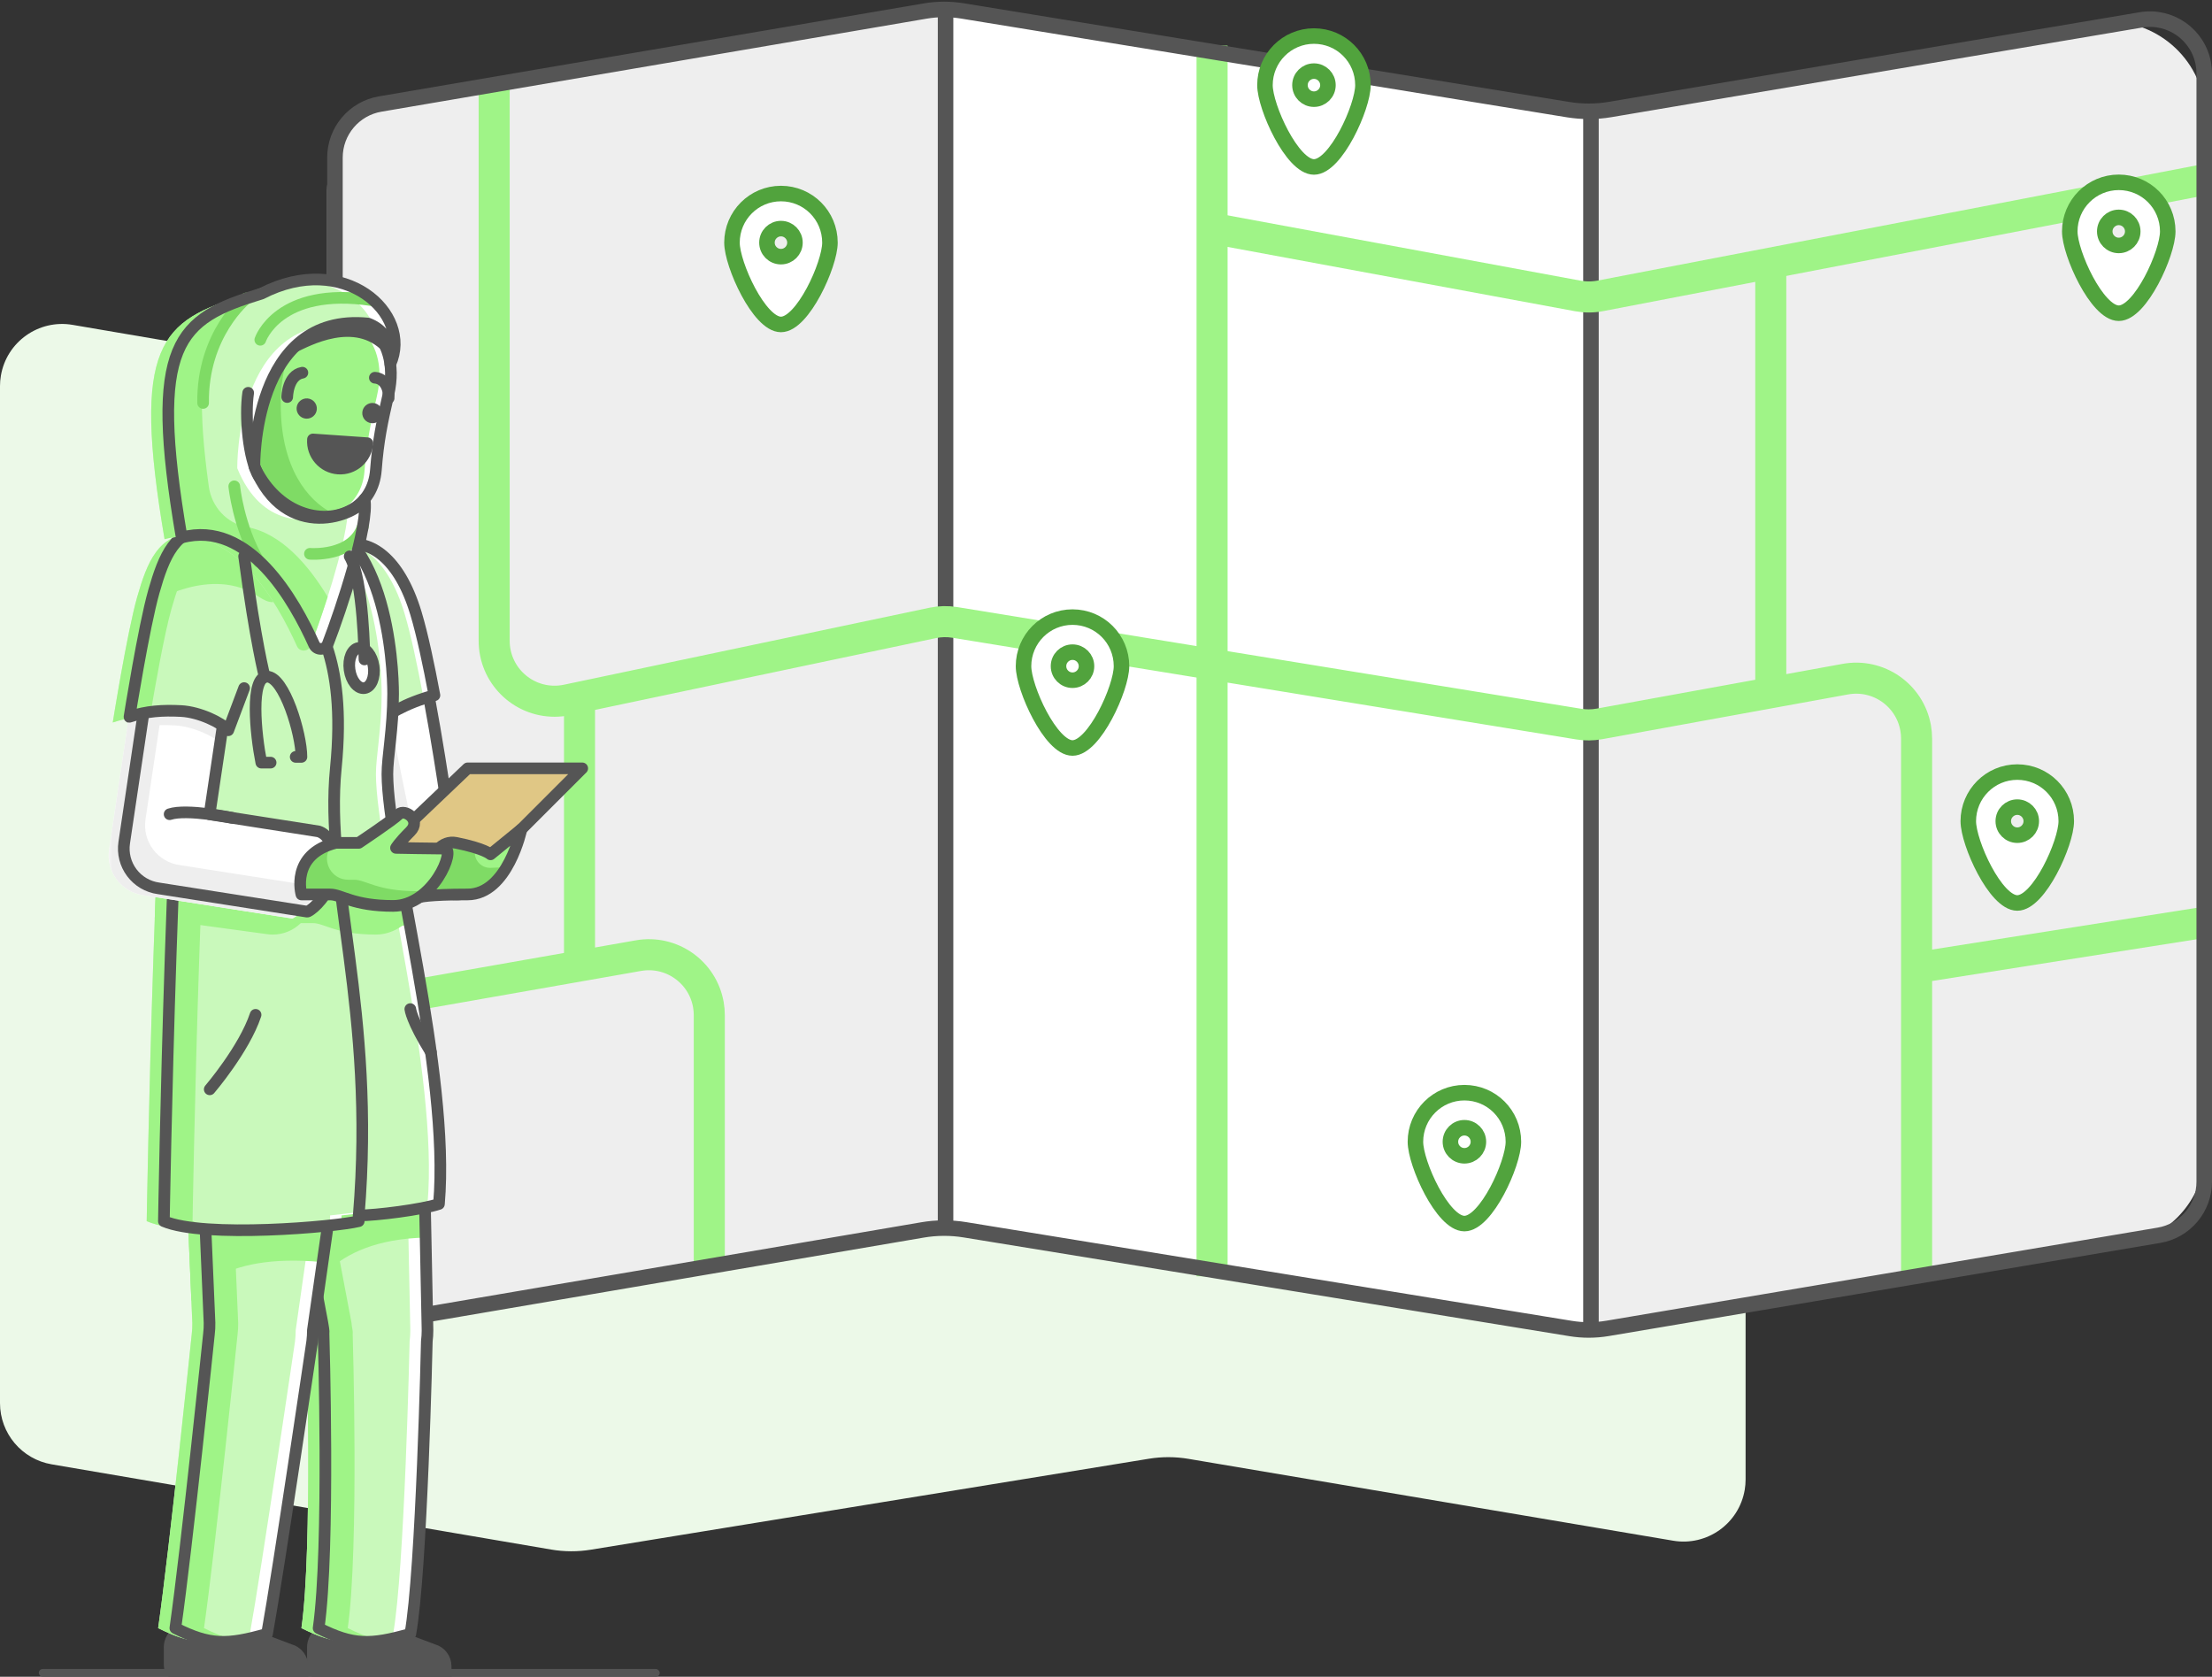 <?xml version="1.0" encoding="UTF-8"?>
<svg width="285px" height="216px" viewBox="0 0 285 216" version="1.1" xmlns="http://www.w3.org/2000/svg" xmlns:xlink="http://www.w3.org/1999/xlink">
    <rect x="0" y="0" width="285" height="216" fill="#333333" stroke="none"/>
    <title>M_MO_JobSites-Healthcare</title>
    <defs>
        <polygon id="path-1" points="0 0 26.704 0 26.704 47.984 0 47.984"></polygon>
    </defs>
    <g id="M_MO_JobSites-Healthcare" stroke="none" stroke-width="1" fill="none" fill-rule="evenodd">
        <g id="Map-Graphic">
            <g id="Map">
                <path d="M6.655,51.668 L71.004,40.691 C72.699,40.402 74.43,40.395 76.127,40.672 L148.027,52.388 C149.715,52.663 151.437,52.658 153.124,52.374 L215.575,41.83 C219.932,41.094 224.06,44.03 224.795,48.386 C224.869,48.826 224.907,49.272 224.907,49.718 L224.907,180.736 C224.907,184.641 222.088,187.975 218.239,188.625 L153.124,199.618 C151.437,199.903 149.715,199.908 148.027,199.633 L76.127,187.916 C74.43,187.64 72.699,187.646 71.004,187.936 L9.345,198.454 C4.99,199.197 0.857,196.268 0.114,191.913 C0.038,191.469 1.83156834e-15,191.019 1.77635684e-15,190.568 L0,59.554 C1.25407146e-15,55.655 2.811,52.324 6.655,51.668 Z" id="Rectangle" fill="#ECF9E8" transform="translate(112.453, 120.151) scale(1, -1) translate(-112.453, -120.151)"></path>
                <path d="M52.508,12.227 L121.174,0.452 L121.174,0.452 L121.174,158.536 L56.719,169.589 C49.938,170.752 43.498,166.197 42.335,159.416 C42.216,158.721 42.156,158.017 42.156,157.311 L42.156,24.505 C42.156,18.437 46.528,13.252 52.508,12.227 Z" id="Rectangle" fill="#EEEEEE"></path>
                <path d="M215.507,12.227 L284.173,0.452 L284.173,0.452 L284.173,158.536 L219.718,169.589 C212.937,170.752 206.497,166.197 205.335,159.416 C205.215,158.721 205.155,158.017 205.155,157.311 L205.155,24.505 C205.155,18.437 209.527,13.252 215.507,12.227 Z" id="Rectangle" fill="#EEEEEE" transform="translate(244.664, 86.269) scale(-1, -1) translate(-244.664, -86.269)"></path>
                <polygon id="Path-17" fill="#FFFFFF" points="121.587 0.452 204.742 14.002 204.742 172.086 121.587 158.536"></polygon>
                <line x1="121.829" y1="0.578" x2="121.829" y2="158.526" id="Path-9" stroke="#555555" stroke-width="2" stroke-linejoin="round"></line>
                <line x1="204.983" y1="14.128" x2="204.983" y2="172.076" id="Path-9" stroke="#555555" stroke-width="2" stroke-linejoin="round"></line>
                <path d="M63.669,10.84 L63.669,82.545 C63.669,86.845 67.155,90.331 71.455,90.331 C71.994,90.331 72.531,90.275 73.059,90.164 L120.165,80.245 C121.105,80.047 122.074,80.025 123.022,80.179 L203.416,93.28 C204.293,93.423 205.188,93.414 206.062,93.255 L237.76,87.488 C241.99,86.718 246.044,89.523 246.814,93.754 C246.897,94.214 246.939,94.68 246.939,95.148 L246.939,164.859 L246.939,164.859" id="Path-10" stroke="#9FF487" stroke-width="4" stroke-linejoin="round"></path>
                <path d="M42.57,130.081 L82.253,123.105 C86.488,122.36 90.525,125.19 91.269,129.425 C91.348,129.87 91.387,130.321 91.387,130.773 L91.387,163.504 L91.387,163.504" id="Path-11" stroke="#9FF487" stroke-width="4" stroke-linejoin="round"></path>
                <line x1="74.667" y1="90.334" x2="74.667" y2="124.661" id="Path-12" stroke="#9FF487" stroke-width="4" stroke-linejoin="round"></line>
                <line x1="156.166" y1="5.872" x2="156.166" y2="164.408" id="Path-13" stroke="#9FF487" stroke-width="4" stroke-linejoin="round"></line>
                <path d="M155.925,29.359 L203.297,38.125 C204.252,38.301 205.231,38.298 206.184,38.114 L284.586,23.035 L284.586,23.035" id="Path-14" stroke="#9FF487" stroke-width="4" stroke-linejoin="round"></path>
                <line x1="228.151" y1="33.875" x2="228.151" y2="88.979" id="Path-15" stroke="#9FF487" stroke-width="4" stroke-linejoin="round"></line>
                <line x1="246.939" y1="124.661" x2="284.173" y2="118.789" id="Path-16" stroke="#9FF487" stroke-width="4" stroke-linejoin="round"></line>
                <path d="M119.196,1.422 C120.782,1.152 122.401,1.146 123.989,1.405 L202.031,14.122 C203.828,14.414 205.66,14.409 207.455,14.106 L275.835,2.562 C277.741,2.24 279.597,2.721 281.057,3.759 C282.517,4.797 283.581,6.393 283.902,8.299 C283.967,8.684 284,9.073 284,9.464 L284,152.225 C284,153.933 283.383,155.517 282.346,156.744 C281.308,157.972 279.85,158.843 278.165,159.127 L207.122,171.122 C205.544,171.388 203.933,171.393 202.353,171.135 L124.311,158.418 C122.505,158.124 120.663,158.131 118.859,158.439 L51.333,169.958 C49.428,170.283 47.571,169.805 46.109,168.769 C44.648,167.733 43.581,166.14 43.256,164.235 C43.19,163.846 43.156,163.452 43.156,163.058 L43.156,20.301 C43.156,18.595 43.771,17.013 44.806,15.787 C45.842,14.56 47.298,13.687 48.979,13.401 Z" id="Rectangle" stroke="#555555" stroke-width="2"></path>
            </g>
            <g id="Pins" transform="translate(94.309, 4.644)" fill="#FFFFFF" stroke="#51A33D" stroke-width="2">
                <path d="M6.312,20.288 C9.798,20.288 12.624,23.099 12.624,26.612 C12.624,29.422 9.117,37.151 6.312,37.151 C3.507,37.151 0,29.422 0,26.612 C0,23.119 2.826,20.288 6.312,20.288 Z M6.312,24.805 C5.316,24.805 4.508,25.614 4.508,26.612 C4.508,27.609 5.316,28.418 6.312,28.418 C7.308,28.418 8.115,27.609 8.115,26.612 C8.115,25.614 7.308,24.805 6.312,24.805 Z" id="Pin"></path>
                <path d="M74.984,0 C78.47,0 81.296,2.81 81.296,6.323 C81.296,9.134 77.789,16.862 74.984,16.862 C72.179,16.862 68.672,9.134 68.672,6.323 C68.672,2.831 71.498,0 74.984,0 Z M74.984,4.517 C73.988,4.517 73.181,5.326 73.181,6.323 C73.181,7.321 73.988,8.13 74.984,8.13 C75.98,8.13 76.787,7.321 76.787,6.323 C76.787,5.326 75.98,4.517 74.984,4.517 Z" id="Pin"></path>
                <path d="M43.876,74.85 C47.362,74.85 50.188,77.66 50.188,81.173 C50.188,83.983 46.681,91.712 43.876,91.712 C41.071,91.712 37.564,83.983 37.564,81.173 C37.564,77.681 40.39,74.85 43.876,74.85 Z M43.876,79.366 C42.88,79.366 42.073,80.175 42.073,81.173 C42.073,82.171 42.88,82.98 43.876,82.98 C44.872,82.98 45.679,82.171 45.679,81.173 C45.679,80.175 44.872,79.366 43.876,79.366 Z" id="Pin"></path>
                <path d="M94.37,136.114 C97.856,136.114 100.682,138.924 100.682,142.437 C100.682,145.248 97.175,152.976 94.37,152.976 C91.565,152.976 88.058,145.248 88.058,142.437 C88.058,138.945 90.884,136.114 94.37,136.114 Z M94.37,140.631 C93.374,140.631 92.567,141.44 92.567,142.437 C92.567,143.435 93.374,144.244 94.37,144.244 C95.366,144.244 96.173,143.435 96.173,142.437 C96.173,141.44 95.366,140.631 94.37,140.631 Z" id="Pin"></path>
                <path d="M178.677,18.843 C182.163,18.843 184.989,21.653 184.989,25.166 C184.989,27.976 181.482,35.705 178.677,35.705 C175.872,35.705 172.365,27.976 172.365,25.166 C172.365,21.674 175.191,18.843 178.677,18.843 Z M178.677,23.359 C177.681,23.359 176.874,24.168 176.874,25.166 C176.874,26.164 177.681,26.973 178.677,26.973 C179.673,26.973 180.48,26.164 180.48,25.166 C180.48,24.168 179.673,23.359 178.677,23.359 Z" id="Pin"></path>
                <path d="M165.603,94.814 C169.089,94.814 171.915,97.624 171.915,101.137 C171.915,103.947 168.408,111.676 165.603,111.676 C162.798,111.676 159.291,103.947 159.291,101.137 C159.291,97.645 162.117,94.814 165.603,94.814 Z M165.603,99.33 C164.607,99.33 163.799,100.139 163.799,101.137 C163.799,102.135 164.607,102.944 165.603,102.944 C166.599,102.944 167.406,102.135 167.406,101.137 C167.406,100.139 166.599,99.33 165.603,99.33 Z" id="Pin"></path>
            </g>
        </g>
        <rect id="Rectangle" fill="#555555" x="5" y="215" width="80" height="1" rx="0.5"></rect>
        <g id="Group-168" transform="translate(14, 36)">
            <path d="M43.418,180 L27.831,180 C26.992,180 26.313,179.321 26.313,178.482 L26.313,176.204 C26.313,174.944 27.336,173.921 28.598,173.921 L34.877,173.921 L41.799,176.531 C42.753,176.784 43.418,177.648 43.418,178.635 L43.418,180 Z" id="Fill-1" fill="#555555"></path>
            <path d="M43.418,180 L27.831,180 C26.992,180 26.313,179.321 26.313,178.482 L26.313,176.204 C26.313,174.944 27.336,173.921 28.598,173.921 L34.877,173.921 L41.799,176.531 C42.753,176.784 43.418,177.648 43.418,178.635 L43.418,180 Z" id="Stroke-3" stroke="#555555" stroke-width="1.5" stroke-linecap="round" stroke-linejoin="round"></path>
            <path d="M38.866,174.472 C33.697,175.949 31.482,175.949 27.052,173.733 C28.529,163.396 27.687,135.866 27.687,135.866 C27.746,135.383 27.547,134.906 27.539,134.419 L21.145,100.635 L40.342,99.158 L41.081,135.361 C41.081,135.838 41.051,136.314 40.992,136.787 C40.992,136.787 40.342,166.35 38.866,174.472" id="Fill-5" fill="#FFFFFF"></path>
            <path d="M36.651,174.472 C31.482,175.949 29.267,175.949 24.837,173.733 C26.313,163.396 25.472,135.866 25.472,135.866 C25.531,135.383 25.332,134.906 25.323,134.419 L18.93,100.635 L38.127,99.158 L38.866,135.361 C38.866,135.838 38.836,136.314 38.777,136.787 C38.777,136.787 38.127,166.35 36.651,174.472" id="Fill-7" fill="#C9F9BB"></path>
            <path d="M40.342,99.158 L38.131,99.329 L38.127,99.158 L18.93,100.635 L25.034,132.891 C25.463,131.22 28.097,123.709 40.837,123.424 L40.342,99.158 Z" id="Fill-9" fill="#9FF487"></path>
            <path d="M30.805,173.732 C32.282,163.395 31.441,135.865 31.441,135.865 C31.5,135.382 31.3,134.905 31.292,134.418 L24.898,100.634 L38.137,99.616 L38.127,99.158 L18.93,100.635 L25.323,134.419 C25.333,134.906 25.531,135.383 25.472,135.866 C25.472,135.866 26.313,163.396 24.837,173.733 C28.493,175.561 30.645,175.878 34.19,175.104 C33.162,174.816 32.075,174.368 30.805,173.732" id="Fill-11" fill="#9FF487"></path>
            <path d="M38.866,174.472 C33.697,175.949 31.482,175.949 27.052,173.733 C28.529,163.396 27.687,135.866 27.687,135.866 C27.746,135.383 27.599,134.927 27.539,134.419 L21.145,100.635 L40.342,99.158 L41.081,135.361 C41.081,135.838 41.051,136.314 40.992,136.787 C40.992,136.787 40.342,166.35 38.866,174.472 Z" id="Stroke-13" stroke="#555555" stroke-width="1.5" stroke-linecap="round" stroke-linejoin="round"></path>
            <path d="M44.767,79.223 C43.832,79.223 42.884,78.969 42.034,78.437 L36.127,74.745 C34.926,73.996 34.086,72.786 33.803,71.4 L27.896,42.604 C27.322,39.808 29.125,37.076 31.92,36.503 C34.716,35.936 37.448,37.732 38.022,40.527 L43.483,67.153 L47.512,69.672 C49.932,71.184 50.668,74.373 49.155,76.793 C48.176,78.362 46.491,79.223 44.767,79.223" id="Fill-15" fill="#FFFFFF"></path>
            <path d="M47.202,76.96 L41.295,73.268 C40.095,72.519 39.255,71.309 38.971,69.924 L33.064,41.127 C32.717,39.436 33.244,37.77 34.331,36.59 C33.569,36.378 32.749,36.336 31.921,36.502 C29.124,37.076 27.323,39.808 27.896,42.604 L33.802,71.4 C34.086,72.786 34.926,73.996 36.126,74.745 L42.033,78.437 C42.885,78.969 43.832,79.223 44.767,79.223 C46.182,79.223 47.564,78.634 48.559,77.558 C48.091,77.428 47.634,77.23 47.202,76.96" id="Fill-17" fill="#EEEEEE"></path>
            <path d="M44.767,79.223 C43.832,79.223 42.884,78.969 42.034,78.437 L36.127,74.745 C34.926,73.996 34.086,72.786 33.803,71.4 L27.896,42.604 C27.322,39.808 27.208,34.756 30.005,34.183 C32.801,33.616 36.65,35.659 38.865,43.042 C41.08,50.426 43.483,67.153 43.483,67.153 L47.512,69.672 C49.932,71.184 50.668,74.373 49.155,76.793 C48.176,78.362 46.491,79.223 44.767,79.223 Z" id="Stroke-19" stroke="#555555" stroke-width="1.5" stroke-linecap="round" stroke-linejoin="round"></path>
            <path d="M32.143,59.713 L28.633,42.604 C28.06,39.807 27.947,34.756 30.743,34.183 C33.54,33.616 37.389,35.66 39.604,43.043 C40.411,45.731 41.242,49.658 41.974,53.566 C34.435,55.595 32.143,59.713 32.143,59.713" id="Fill-21" fill="#FFFFFF"></path>
            <path d="M30.666,59.713 L27.157,42.604 C26.584,39.807 26.47,34.756 29.267,34.183 C32.063,33.616 35.912,35.66 38.127,43.043 C38.934,45.731 39.766,49.658 40.497,53.566 C32.958,55.595 30.666,59.713 30.666,59.713" id="Fill-23" fill="#C9F9BB"></path>
            <path d="M32.143,59.713 L28.633,42.604 C28.06,39.807 27.947,34.756 30.743,34.183 C33.54,33.616 37.389,35.66 39.604,43.043 C40.411,45.731 41.242,49.658 41.974,53.566 C34.435,55.595 32.143,59.713 32.143,59.713 Z" id="Stroke-25" stroke="#555555" stroke-width="1.5" stroke-linecap="round" stroke-linejoin="round"></path>
            <path d="M24.959,180 L9.372,180 C8.533,180 7.854,179.321 7.854,178.482 L7.854,176.204 C7.854,174.944 8.877,173.921 10.139,173.921 L16.418,173.921 L23.34,176.531 C24.294,176.784 24.959,177.648 24.959,178.635 L24.959,180 Z" id="Fill-27" fill="#555555"></path>
            <path d="M24.959,180 L9.372,180 C8.533,180 7.854,179.321 7.854,178.482 L7.854,176.204 C7.854,174.944 8.877,173.921 10.139,173.921 L16.418,173.921 L23.34,176.531 C24.294,176.784 24.959,177.648 24.959,178.635 L24.959,180 Z" id="Stroke-29" stroke="#555555" stroke-width="1.5" stroke-linecap="round" stroke-linejoin="round"></path>
            <path d="M20.406,174.472 C15.238,175.949 13.023,175.949 8.593,173.733 C10.069,163.396 12.92,135.866 12.92,135.866 C12.979,135.383 13.005,134.897 12.996,134.411 L11.546,100.635 L31.482,99.158 L26.313,135.361 C26.313,135.838 26.284,136.314 26.226,136.787 C26.226,136.787 21.883,166.35 20.406,174.472" id="Fill-31" fill="#FFFFFF"></path>
            <path d="M18.191,174.472 C13.023,175.949 10.808,175.949 6.377,173.733 C7.854,163.396 10.705,135.866 10.705,135.866 C10.764,135.383 10.79,134.897 10.781,134.411 L9.331,100.635 L29.267,99.158 L24.098,135.361 C24.098,135.838 24.069,136.314 24.011,136.787 C24.011,136.787 19.668,166.35 18.191,174.472" id="Fill-33" fill="#C9F9BB"></path>
            <path d="M29.243,99.324 L29.267,99.159 L9.331,100.636 L10.66,131.609 C10.915,131.069 13.974,125.281 27.566,126.586 L31.482,99.159 L29.243,99.324 Z" id="Fill-35" fill="#9FF487"></path>
            <path d="M12.284,173.733 C13.761,163.396 16.612,135.866 16.612,135.866 C16.671,135.383 16.697,134.897 16.687,134.411 L15.238,100.635 L29.204,99.601 L29.267,99.158 L9.331,100.635 L10.781,134.411 C10.79,134.897 10.764,135.383 10.705,135.866 C10.705,135.866 7.854,163.396 6.377,173.733 C10.022,175.555 12.171,175.876 15.694,175.111 C14.659,174.824 13.565,174.374 12.284,173.733" id="Fill-37" fill="#9FF487"></path>
            <path d="M20.406,174.472 C15.238,175.949 13.023,175.949 8.593,173.733 C10.069,163.396 12.92,135.866 12.92,135.866 C12.979,135.383 13.005,134.897 12.996,134.411 L11.546,100.635 L31.482,99.158 L26.313,135.361 C26.313,135.838 26.284,136.314 26.226,136.787 C26.226,136.787 21.883,166.35 20.406,174.472 Z" id="Stroke-39" stroke="#555555" stroke-width="1.5" stroke-linecap="round" stroke-linejoin="round"></path>
            <path d="M30.005,122.048 C27.052,122.786 12.284,123.525 7.116,121.309 C7.116,121.309 8.165,57.572 10.931,39.181 C11.84,33.133 17.426,29.572 23.53,29.876 C35.912,30.49 36.651,49.96 36.651,53.38 C36.651,57.81 35.902,61.584 35.912,63.717 C35.959,73.6 44.034,102.112 42.557,119.094 C35.912,119.833 36.083,119.887 30.005,120.571 L30.005,122.048 Z" id="Fill-41" fill="#FFFFFF"></path>
            <path d="M28.529,122.048 C25.575,122.786 10.808,123.525 5.639,121.309 C5.639,121.309 6.688,57.572 9.454,39.181 C10.363,33.133 15.949,29.572 22.053,29.876 C34.435,30.49 35.174,49.96 35.174,53.38 C35.174,57.81 34.425,61.584 34.435,63.717 C34.483,73.6 42.557,102.112 41.081,119.094 C34.435,119.833 34.607,119.887 28.529,120.571 L28.529,122.048 Z" id="Fill-43" fill="#C9F9BB"></path>
            <path d="M27.79,122.048 C24.837,122.786 10.069,123.525 4.901,121.309 C4.901,121.309 5.95,57.572 8.715,39.181 C9.625,33.133 15.211,29.572 21.315,29.876 C33.697,30.49 34.435,49.96 34.435,53.38 C34.435,57.81 33.686,61.584 33.697,63.717 C33.744,73.6 41.819,102.112 40.342,119.094 C33.697,119.833 33.868,119.887 27.79,120.571 L27.79,122.048 Z" id="Fill-45" fill="#C9F9BB"></path>
            <path d="M10.808,121.309 C10.808,121.309 11.857,57.572 14.622,39.181 C15.341,34.409 18.972,31.196 23.47,30.196 C22.794,30.024 22.077,29.914 21.315,29.876 C15.211,29.572 9.625,33.133 8.715,39.181 C5.95,57.572 4.901,121.309 4.901,121.309 C8.05,122.66 14.763,122.911 20.196,122.737 C16.446,122.604 12.866,122.191 10.808,121.309" id="Fill-47" fill="#9FF487"></path>
            <path d="M38.793,83.11 C38.403,80.978 38.023,78.921 37.673,76.966 C36.175,76.941 34.807,76.915 34.807,76.915 C34.807,76.915 35.174,76.269 36.651,74.792 C36.961,74.482 37.101,74.173 37.134,73.883 C37.097,73.668 37.062,73.459 37.026,73.248 C36.673,72.52 35.636,72.116 35.174,72.577 C34.436,73.315 30.005,76.269 30.005,76.269 L27.052,76.269 C26.536,76.399 26.078,76.557 25.67,76.737 C24.908,75.353 23.529,74.331 21.843,74.102 L10.784,72.593 L15.181,43.066 C15.602,40.242 13.655,37.613 10.83,37.192 C10.279,37.11 9.734,37.122 9.212,37.21 C8.992,37.835 8.82,38.489 8.716,39.18 C7.453,47.581 6.548,65.439 5.937,82.365 L20.447,84.343 C20.683,84.377 20.918,84.392 21.151,84.392 C22.532,84.392 23.814,83.835 24.756,82.915 L26.314,82.915 C27.791,82.916 29.267,84.391 34.436,84.391 C35.71,84.391 36.849,83.941 37.821,83.264 L37.821,83.265 C37.821,83.265 38.049,83.19 38.793,83.11" id="Fill-49" fill="#9FF487"></path>
            <path d="M32.22,121.309 C29.267,122.048 12.284,123.525 7.116,121.309 C7.116,121.309 8.165,57.572 10.931,39.181 C11.84,33.133 17.426,29.572 23.53,29.876 C35.912,30.49 36.651,49.96 36.651,53.38 C36.651,57.81 35.902,61.584 35.912,63.717 C35.959,73.6 44.034,102.112 42.557,119.094 C40.342,119.833 34.435,120.571 32.22,120.571 L32.22,121.309 Z" id="Stroke-51" stroke="#555555" stroke-width="1.5" stroke-linecap="round" stroke-linejoin="round"></path>
            <path d="M24.837,40.828 C26.313,43.781 30.744,48.211 29.267,62.979 C27.79,77.746 34.435,93.99 32.22,120.571" id="Stroke-53" stroke="#555555" stroke-width="1.5" stroke-linecap="round" stroke-linejoin="round"></path>
            <path d="M13.023,104.327 C13.023,104.327 17.453,99.158 18.93,94.728" id="Stroke-55" stroke="#555555" stroke-width="1.5" stroke-linecap="round" stroke-linejoin="round"></path>
            <path d="M38.866,93.99 C38.866,93.99 39.007,95.467 41.52,99.527" id="Stroke-57" stroke="#555555" stroke-width="1.5" stroke-linecap="round" stroke-linejoin="round"></path>
            <path d="M2.686,56.333 C2.686,56.333 8.593,61.502 15.238,57.81 L16.651,49.251 L4.308,47.991 L2.686,56.333 Z" id="Stroke-59" stroke="#555555" stroke-width="1.5" stroke-linecap="round" stroke-linejoin="round"></path>
            <path d="M25.575,81.438 L6.418,78.437 C5.048,78.25 3.812,77.523 2.982,76.418 C2.152,75.312 1.8,73.922 2.004,72.554 L7.173,37.85 C7.592,35.027 10.221,33.084 13.046,33.501 C15.87,33.921 17.817,36.55 17.396,39.374 L12.999,68.901 L27.052,71.101 C29.267,71.839 29.22,75.491 28.529,77.746 C27.837,80.001 25.811,81.47 25.575,81.438" id="Fill-61" fill="#FFFFFF"></path>
            <path d="M7.854,68.886 C10.069,68.147 15.967,69.366 15.967,69.366" id="Fill-63" fill="#FFFFFF"></path>
            <path d="M23.628,82.321 L4.471,79.321 C3.101,79.134 1.865,78.406 1.035,77.302 C0.205,76.196 -0.147,74.805 0.057,73.437 L5.226,38.734 C5.645,35.91 8.274,33.967 11.099,34.384 C13.923,34.804 15.87,37.433 15.449,40.258 L11.052,69.784 L25.105,71.984 C27.32,72.723 27.273,76.374 26.582,78.629 C25.89,80.885 23.864,82.353 23.628,82.321" id="Fill-65" fill="#FFFFFF"></path>
            <path d="M5.907,69.769 C8.122,69.031 14.02,70.25 14.02,70.25" id="Fill-67" fill="#FFFFFF"></path>
            <g id="Group-71" transform="translate(0, 34.338)">
                <mask id="mask-2" fill="white">
                    <use xlink:href="#path-1"></use>
                </mask>
                <g id="Clip-70"></g>
                <path d="M9.162,41.104 C7.793,40.917 6.556,40.191 5.727,39.085 C4.896,37.979 4.544,36.589 4.748,35.222 L9.916,0.519 C9.943,0.343 9.978,0.169 10.021,0 C7.632,0.146 5.591,1.936 5.225,4.396 L0.056,39.099 C-0.147,40.466 0.205,41.858 1.034,42.962 C1.864,44.068 3.102,44.795 4.471,44.981 L23.628,47.983 C23.865,48.015 25.891,46.547 26.582,44.291 C26.624,44.15 26.666,44.003 26.704,43.852 L9.162,41.104 Z" id="Fill-69" fill="#EEEEEE" mask="url(#mask-2)"></path>
            </g>
            <path d="M8.56,57.449 C10.728,57.56 13.265,58.711 14.374,59.673 L17.397,39.374 C17.401,39.345 17.401,39.315 17.405,39.287 C17.218,36.492 15.172,33.915 12.336,33.88 C7.822,33.822 6.345,37.514 5.05,42.067 C4.783,43.005 4.492,44.243 4.201,45.614 L2.347,58.058 C4.4,57.441 6.353,57.336 8.56,57.449" id="Fill-72" fill="#EEEEEE"></path>
            <path d="M25.575,81.438 L6.418,78.437 C5.048,78.25 3.812,77.523 2.982,76.418 C2.152,75.312 1.8,73.922 2.004,72.554 L7.173,37.85 C7.592,35.027 10.221,33.084 13.046,33.501 C15.87,33.921 17.817,36.55 17.396,39.374 L12.999,68.901 L27.052,71.101 C29.267,71.839 29.22,75.491 28.529,77.746 C27.837,80.001 25.811,81.47 25.575,81.438 Z" id="Stroke-74" stroke="#555555" stroke-width="1.5" stroke-linecap="round" stroke-linejoin="round"></path>
            <path d="M7.854,68.886 C10.069,68.147 15.967,69.366 15.967,69.366" id="Stroke-76" stroke="#555555" stroke-width="1.5" stroke-linecap="round" stroke-linejoin="round"></path>
            <polygon id="Fill-78" fill="#E0C785" points="30.744 77.746 46.249 62.979 61.017 62.979 46.249 77.746"></polygon>
            <polygon id="Stroke-80" stroke="#555555" stroke-width="1.5" stroke-linecap="round" stroke-linejoin="round" points="30.744 77.746 46.249 62.979 61.017 62.979 46.249 77.746"></polygon>
            <path d="M9.331,55.595 C6.968,55.473 4.901,55.595 2.686,56.333 C2.686,56.333 4.525,44.765 5.821,40.212 C7.116,35.659 8.593,31.967 13.107,32.025 C16.368,32.066 18.588,35.465 18.133,38.696 L18.191,50.426 L15.41,58.072 C14.5,57.072 11.694,55.717 9.331,55.595" id="Fill-82" fill="#C9F9BB"></path>
            <path d="M7.116,55.568 C4.753,55.446 2.744,56.333 0.528,57.072 C0.528,57.072 2.368,45.503 3.664,40.95 C4.959,36.397 6.435,32.705 10.949,32.763 C14.211,32.805 16.431,36.203 15.976,39.435 L16.034,51.165 L13.752,57.441 C12.84,56.441 9.479,55.689 7.116,55.568" id="Fill-84" fill="#C9F9BB"></path>
            <path d="M8.094,42.427 C9.285,38.241 10.635,34.79 14.353,34.306 C13.475,33.382 12.304,32.781 10.949,32.763 C6.435,32.705 4.958,36.397 3.663,40.95 C2.369,45.503 0.528,57.071 0.528,57.071 C2.149,56.531 3.692,56.324 5.328,56.298 C5.932,52.7 7.156,45.725 8.094,42.427" id="Fill-86" fill="#9FF487"></path>
            <path d="M5.429,41.727 C5.429,41.727 13.21,36.766 19.27,40.828 C25.329,44.889 19.866,30.89 19.866,30.89 L13.106,32.025 C13.106,32.025 7.515,31.054 5.429,41.727" id="Fill-88" fill="#9FF487"></path>
            <path d="M17.453,52.641 L15.41,58.072 C14.5,57.072 11.694,55.717 9.331,55.595 C6.968,55.473 4.901,55.595 2.686,56.333 C2.686,56.333 4.525,44.765 5.821,40.212 C7.116,35.659 8.593,31.967 13.107,32.025" id="Stroke-90" stroke="#555555" stroke-width="1.5" stroke-linecap="round" stroke-linejoin="round"></path>
            <path d="M24.332,36.698 C24.288,36.702 24.243,36.706 24.198,36.709 C21.354,36.914 18.881,34.776 18.673,31.931 C18.222,25.718 19.397,23.726 19.782,23.072 C21.232,20.613 24.402,19.794 26.86,21.245 C29.121,22.578 29.994,25.365 28.992,27.716 C28.901,28.382 28.894,29.935 28.984,31.184 C29.183,33.986 27.112,36.427 24.332,36.698" id="Fill-92" fill="#C9F9BB"></path>
            <path d="M24.332,36.698 C24.288,36.702 24.243,36.706 24.198,36.709 C21.354,36.914 18.881,34.776 18.673,31.931 C18.222,25.718 19.397,23.726 19.782,23.072 C21.232,20.613 24.402,19.794 26.86,21.245 C29.121,22.578 29.994,25.365 28.992,27.716 C28.901,28.382 28.894,29.935 28.984,31.184 C29.183,33.986 27.112,36.427 24.332,36.698 Z" id="Stroke-94" stroke="#555555" stroke-width="1.5" stroke-linecap="round" stroke-linejoin="round"></path>
            <path d="M18.888,13.085 C19.208,8.471 23.208,4.989 27.823,5.311 C32.437,5.631 35.919,9.631 35.599,14.245 C35.277,18.86 31.277,22.34 26.663,22.02 C22.048,21.7 18.568,17.7 18.888,13.085" id="Fill-96" fill="#555555"></path>
            <path d="M18.888,13.085 C19.208,8.471 23.208,4.989 27.823,5.311 C32.437,5.631 35.919,9.631 35.599,14.245 C35.277,18.86 31.277,22.34 26.663,22.02 C22.048,21.7 18.568,17.7 18.888,13.085 Z" id="Stroke-98" stroke="#555555" stroke-width="1.5" stroke-linecap="round" stroke-linejoin="round"></path>
            <path d="M20.669,23.703 C20.909,20.243 23.91,17.632 27.37,17.872 C30.832,18.112 33.442,21.112 33.203,24.573 C32.962,28.034 29.961,30.645 26.501,30.404 C23.04,30.164 20.429,27.163 20.669,23.703" id="Fill-100" fill="#555555"></path>
            <path d="M20.669,23.703 C20.909,20.243 23.91,17.632 27.37,17.872 C30.832,18.112 33.442,21.112 33.203,24.573 C32.962,28.034 29.961,30.645 26.501,30.404 C23.04,30.164 20.429,27.163 20.669,23.703 Z" id="Stroke-102" stroke="#555555" stroke-width="1.5" stroke-linecap="round" stroke-linejoin="round"></path>
            <path d="M17.089,16.113 C16.835,3.464 24.948,2.397 28.58,3.228 C31.223,3.833 37.902,6.706 36.044,14.829 C35.212,18.46 34.728,20.706 34.431,24.556 C33.714,33.856 17.434,33.279 17.089,16.113" id="Fill-104" fill="#FFFFFF"></path>
            <path d="M15.619,16.256 C15.365,3.607 23.479,2.54 27.11,3.372 C29.753,3.977 36.433,6.85 34.574,14.972 C33.743,18.604 33.258,20.849 32.962,24.699 C32.245,33.999 15.964,33.423 15.619,16.256" id="Fill-106" fill="#9FF487"></path>
            <path d="M22.179,16.715 C22.01,8.296 25.547,5.011 29.003,3.998 C28.283,3.691 27.621,3.488 27.111,3.372 C23.478,2.54 15.365,3.607 15.618,16.256 C15.86,28.297 23.939,32.167 28.992,30.2 C25.442,28.429 22.327,24.118 22.179,16.715" id="Fill-108" fill="#7FDB65"></path>
            <path d="M23.906,8.669 C25.487,7.934 31.77,4.425 35.933,8.806" id="Stroke-110" stroke="#555555" stroke-width="1.5" stroke-linecap="round" stroke-linejoin="round"></path>
            <path d="M17.089,16.113 C16.835,3.464 24.948,2.397 28.58,3.228 C31.223,3.833 37.902,6.706 36.044,14.829 C35.212,18.46 34.728,20.706 34.431,24.556 C33.714,33.856 17.434,33.279 17.089,16.113 Z" id="Stroke-112" stroke="#555555" stroke-width="1.5" stroke-linecap="round" stroke-linejoin="round"></path>
            <path d="M18.776,24.105 C18.776,24.105 18.444,4.169 33.429,5.677 C34.969,6.268 36.583,7.594 36.291,10.906 C39.235,4.369 30.292,-3.662 19.699,1.822 C8.89,5.1 5.131,8.094 9.408,33.241 C18.083,30.911 23.921,41.371 26.472,47.035 C26.817,47.8 27.916,47.765 28.221,46.982 C29.986,42.431 33.585,31.516 32.968,28.293 C32.117,30.285 22.851,34.157 18.776,24.105" id="Fill-114" fill="#FFFFFF"></path>
            <path d="M16.571,24.32 C16.571,24.32 16.239,4.384 31.224,5.892 C33.191,5.654 34.81,7.476 34.07,5.787 C32.073,1.228 25.223,-1.964 17.494,2.037 C6.685,5.315 2.926,8.309 7.203,33.456 C15.878,31.126 21.716,41.586 24.267,47.25 C24.612,48.015 25.713,47.98 26.017,47.197 C27.531,43.29 30.398,34.692 30.789,30.298 C30.853,29.574 29.884,29.561 28.913,30.035 C25.802,31.554 19.677,31.983 16.571,24.32" id="Fill-116" fill="#C9F9BB"></path>
            <path d="M12.904,26.679 C10.086,6.469 14.056,3.685 24.037,0.657 C24.341,0.5 24.64,0.373 24.941,0.237 C22.664,0.158 20.134,0.67 17.495,2.037 C6.686,5.316 2.926,8.309 7.202,33.456 C15.876,31.127 21.713,41.582 24.265,47.246 C24.611,48.013 25.711,47.983 26.015,47.199 C26.616,45.65 27.43,43.358 28.218,40.885 C25.78,36.843 22.275,32.696 17.788,31.886 C15.21,31.42 13.265,29.273 12.904,26.679" id="Fill-118" fill="#9FF487"></path>
            <path d="M17.733,2.446 C17.733,2.446 12.045,7.019 12.17,15.909" id="Stroke-120" stroke="#7FDB65" stroke-width="1.5" stroke-linecap="round" stroke-linejoin="round"></path>
            <path d="M26.821,16.718 C26.87,15.999 26.328,15.376 25.609,15.325 C24.89,15.276 24.267,15.818 24.217,16.538 C24.167,17.257 24.71,17.88 25.428,17.93 C26.147,17.98 26.771,17.438 26.821,16.718" id="Fill-122" fill="#555555"></path>
            <path d="M35.284,17.306 C35.334,16.586 34.791,15.964 34.072,15.913 C33.354,15.863 32.73,16.406 32.68,17.125 C32.631,17.844 33.173,18.467 33.891,18.518 C34.611,18.567 35.234,18.025 35.284,17.306" id="Fill-124" fill="#555555"></path>
            <path d="M29.583,24.357 C31.518,24.491 33.196,23.031 33.33,21.095 L26.321,20.608 C26.187,22.544 27.647,24.222 29.583,24.357" id="Fill-126" fill="#555555"></path>
            <path d="M29.583,24.357 C31.518,24.491 33.196,23.031 33.33,21.095 L26.321,20.608 C26.187,22.544 27.647,24.222 29.583,24.357 Z" id="Stroke-128" stroke="#555555" stroke-width="1.5" stroke-linecap="round" stroke-linejoin="round"></path>
            <path d="M23.005,15.145 C23.005,15.145 23.047,12.35 24.959,12.01" id="Stroke-130" stroke="#555555" stroke-width="1.5" stroke-linecap="round" stroke-linejoin="round"></path>
            <path d="M34.298,12.658 C35.6,12.749 36.161,14.096 36.074,15.282" id="Stroke-132" stroke="#555555" stroke-width="1.5" stroke-linecap="round" stroke-linejoin="round"></path>
            <path d="M19.537,7.772 C19.537,7.772 21.833,0.872 33.877,2.665" id="Stroke-134" stroke="#7FDB65" stroke-width="1.5" stroke-linecap="round" stroke-linejoin="round"></path>
            <path d="M25.933,35.34 C25.933,35.34 31.397,35.797 32.752,31.832" id="Stroke-136" stroke="#7FDB65" stroke-width="1.5" stroke-linecap="round" stroke-linejoin="round"></path>
            <path d="M16.183,26.646 C16.183,26.646 16.697,31.82 19.361,36.367" id="Stroke-138" stroke="#7FDB65" stroke-width="1.5" stroke-linecap="round" stroke-linejoin="round"></path>
            <path d="M18.776,24.105 C18.776,24.105 18.444,4.169 33.429,5.677 C34.969,6.268 36.583,7.594 36.291,10.906 C39.235,4.369 30.292,-3.662 19.699,1.822 C8.89,5.1 5.131,8.094 9.408,33.241 C18.083,30.911 23.921,41.371 26.472,47.035 C26.817,47.8 27.916,47.765 28.221,46.982 C29.986,42.431 33.585,31.516 32.968,28.293 C32.117,30.285 22.851,34.157 18.776,24.105 Z" id="Stroke-140" stroke="#555555" stroke-width="1.5" stroke-linecap="round" stroke-linejoin="round"></path>
            <path d="M19.371,25.401 C18.005,23.116 17.529,17.612 17.977,14.601" id="Stroke-142" stroke="#555555" stroke-width="1.5" stroke-linecap="round" stroke-linejoin="round"></path>
            <path d="M20.868,62.24 L19.668,62.24 C18.93,58.548 18.191,51.165 20.406,51.165 C22.621,51.165 24.837,58.548 24.837,61.502 L24.098,61.502" id="Stroke-144" stroke="#555555" stroke-width="1.5" stroke-linecap="round" stroke-linejoin="round"></path>
            <path d="M20.11,51.219 C20.11,51.219 18.93,46.75 17.453,35.666" id="Stroke-146" stroke="#555555" stroke-width="1.5" stroke-linecap="round" stroke-linejoin="round"></path>
            <path d="M49.203,74.054 L53.186,70.809 C53.186,70.809 51.418,79.223 46.249,79.223 C41.081,79.223 40.036,79.572 40.036,79.572 C40.036,79.572 41.081,71.839 44.772,72.577 C48.464,73.316 49.203,74.054 49.203,74.054" id="Fill-148" fill="#9FF487"></path>
            <path d="M47.261,73.251 L47.278,73.198 C46.651,73.003 45.837,72.79 44.773,72.578 C41.081,71.839 40.037,79.573 40.037,79.573 C40.037,79.573 41.081,79.223 46.25,79.223 C48.538,79.223 50.159,77.571 51.257,75.733 C50.461,75.745 49.795,75.767 49.24,75.795 C47.878,75.861 46.853,74.552 47.261,73.251" id="Fill-150" fill="#7FDB65"></path>
            <path d="M49.203,74.054 L53.186,70.809 C53.186,70.809 51.418,79.223 46.249,79.223 C41.081,79.223 40.036,79.572 40.036,79.572 C40.036,79.572 41.081,71.839 44.772,72.577 C48.464,73.316 49.203,74.054 49.203,74.054 Z" id="Stroke-152" stroke="#555555" stroke-width="1.5" stroke-linecap="round" stroke-linejoin="round"></path>
            <path d="M34.14,49.837 C34.344,51.264 33.813,52.52 32.957,52.642 C32.1,52.763 31.241,51.705 31.039,50.278 C30.836,48.849 31.366,47.594 32.223,47.473 C33.079,47.351 33.937,48.41 34.14,49.837" id="Fill-154" fill="#FFFFFF"></path>
            <path d="M34.14,49.837 C34.344,51.264 33.813,52.52 32.957,52.642 C32.1,52.763 31.241,51.705 31.039,50.278 C30.836,48.849 31.366,47.594 32.223,47.473 C33.079,47.351 33.937,48.41 34.14,49.837 Z" id="Stroke-156" stroke="#555555" stroke-width="1.5" stroke-linecap="round" stroke-linejoin="round"></path>
            <path d="M32.959,48.95 C32.959,48.95 32.844,38.628 31.055,35.667" id="Stroke-158" stroke="#555555" stroke-width="1.5" stroke-linecap="round" stroke-linejoin="round"></path>
            <path d="M29.267,72.577 L32.22,72.577 C32.22,72.577 36.651,69.624 37.389,68.886 C38.127,68.147 40.342,69.624 38.866,71.101 C37.389,72.577 37.022,73.224 37.022,73.224 C37.022,73.224 41.819,73.316 43.296,73.316 C44.773,73.316 41.819,80.699 36.651,80.699 C31.482,80.699 30.006,79.224 28.529,79.224 C27.052,79.223 24.837,79.223 24.837,79.223 C24.837,79.223 23.36,74.054 29.267,72.577" id="Fill-160" fill="#9FF487"></path>
            <path d="M35.337,70.682 C35.337,70.682 36.808,69.702 38.196,68.728 C37.887,68.653 37.585,68.688 37.389,68.886 C37.068,69.207 36.047,69.948 34.997,70.682 L35.337,70.682 Z" id="Fill-162" fill="#7FDB65"></path>
            <path d="M39.767,78.804 C34.598,78.804 33.123,77.329 31.645,77.329 C31.399,77.328 31.131,77.328 30.857,77.328 C28.728,77.328 27.41,74.985 28.537,73.18 C28.642,73.011 28.761,72.844 28.896,72.681 C23.428,74.279 24.837,79.223 24.837,79.223 C24.837,79.223 27.052,79.223 28.529,79.224 C30.006,79.224 31.482,80.699 36.651,80.699 C38.458,80.699 39.994,79.796 41.165,78.62 C40.719,78.738 40.253,78.804 39.767,78.804" id="Fill-164" fill="#7FDB65"></path>
            <path d="M29.267,72.577 L32.22,72.577 C32.22,72.577 36.651,69.624 37.389,68.886 C38.127,68.147 40.342,69.624 38.866,71.101 C37.389,72.577 37.022,73.224 37.022,73.224 C37.022,73.224 41.819,73.316 43.296,73.316 C44.773,73.316 41.819,80.699 36.651,80.699 C31.482,80.699 30.006,79.224 28.529,79.224 C27.052,79.223 24.837,79.223 24.837,79.223 C24.837,79.223 23.36,74.054 29.267,72.577 Z" id="Stroke-166" stroke="#555555" stroke-width="1.5" stroke-linecap="round" stroke-linejoin="round"></path>
        </g>
    </g>
</svg>
